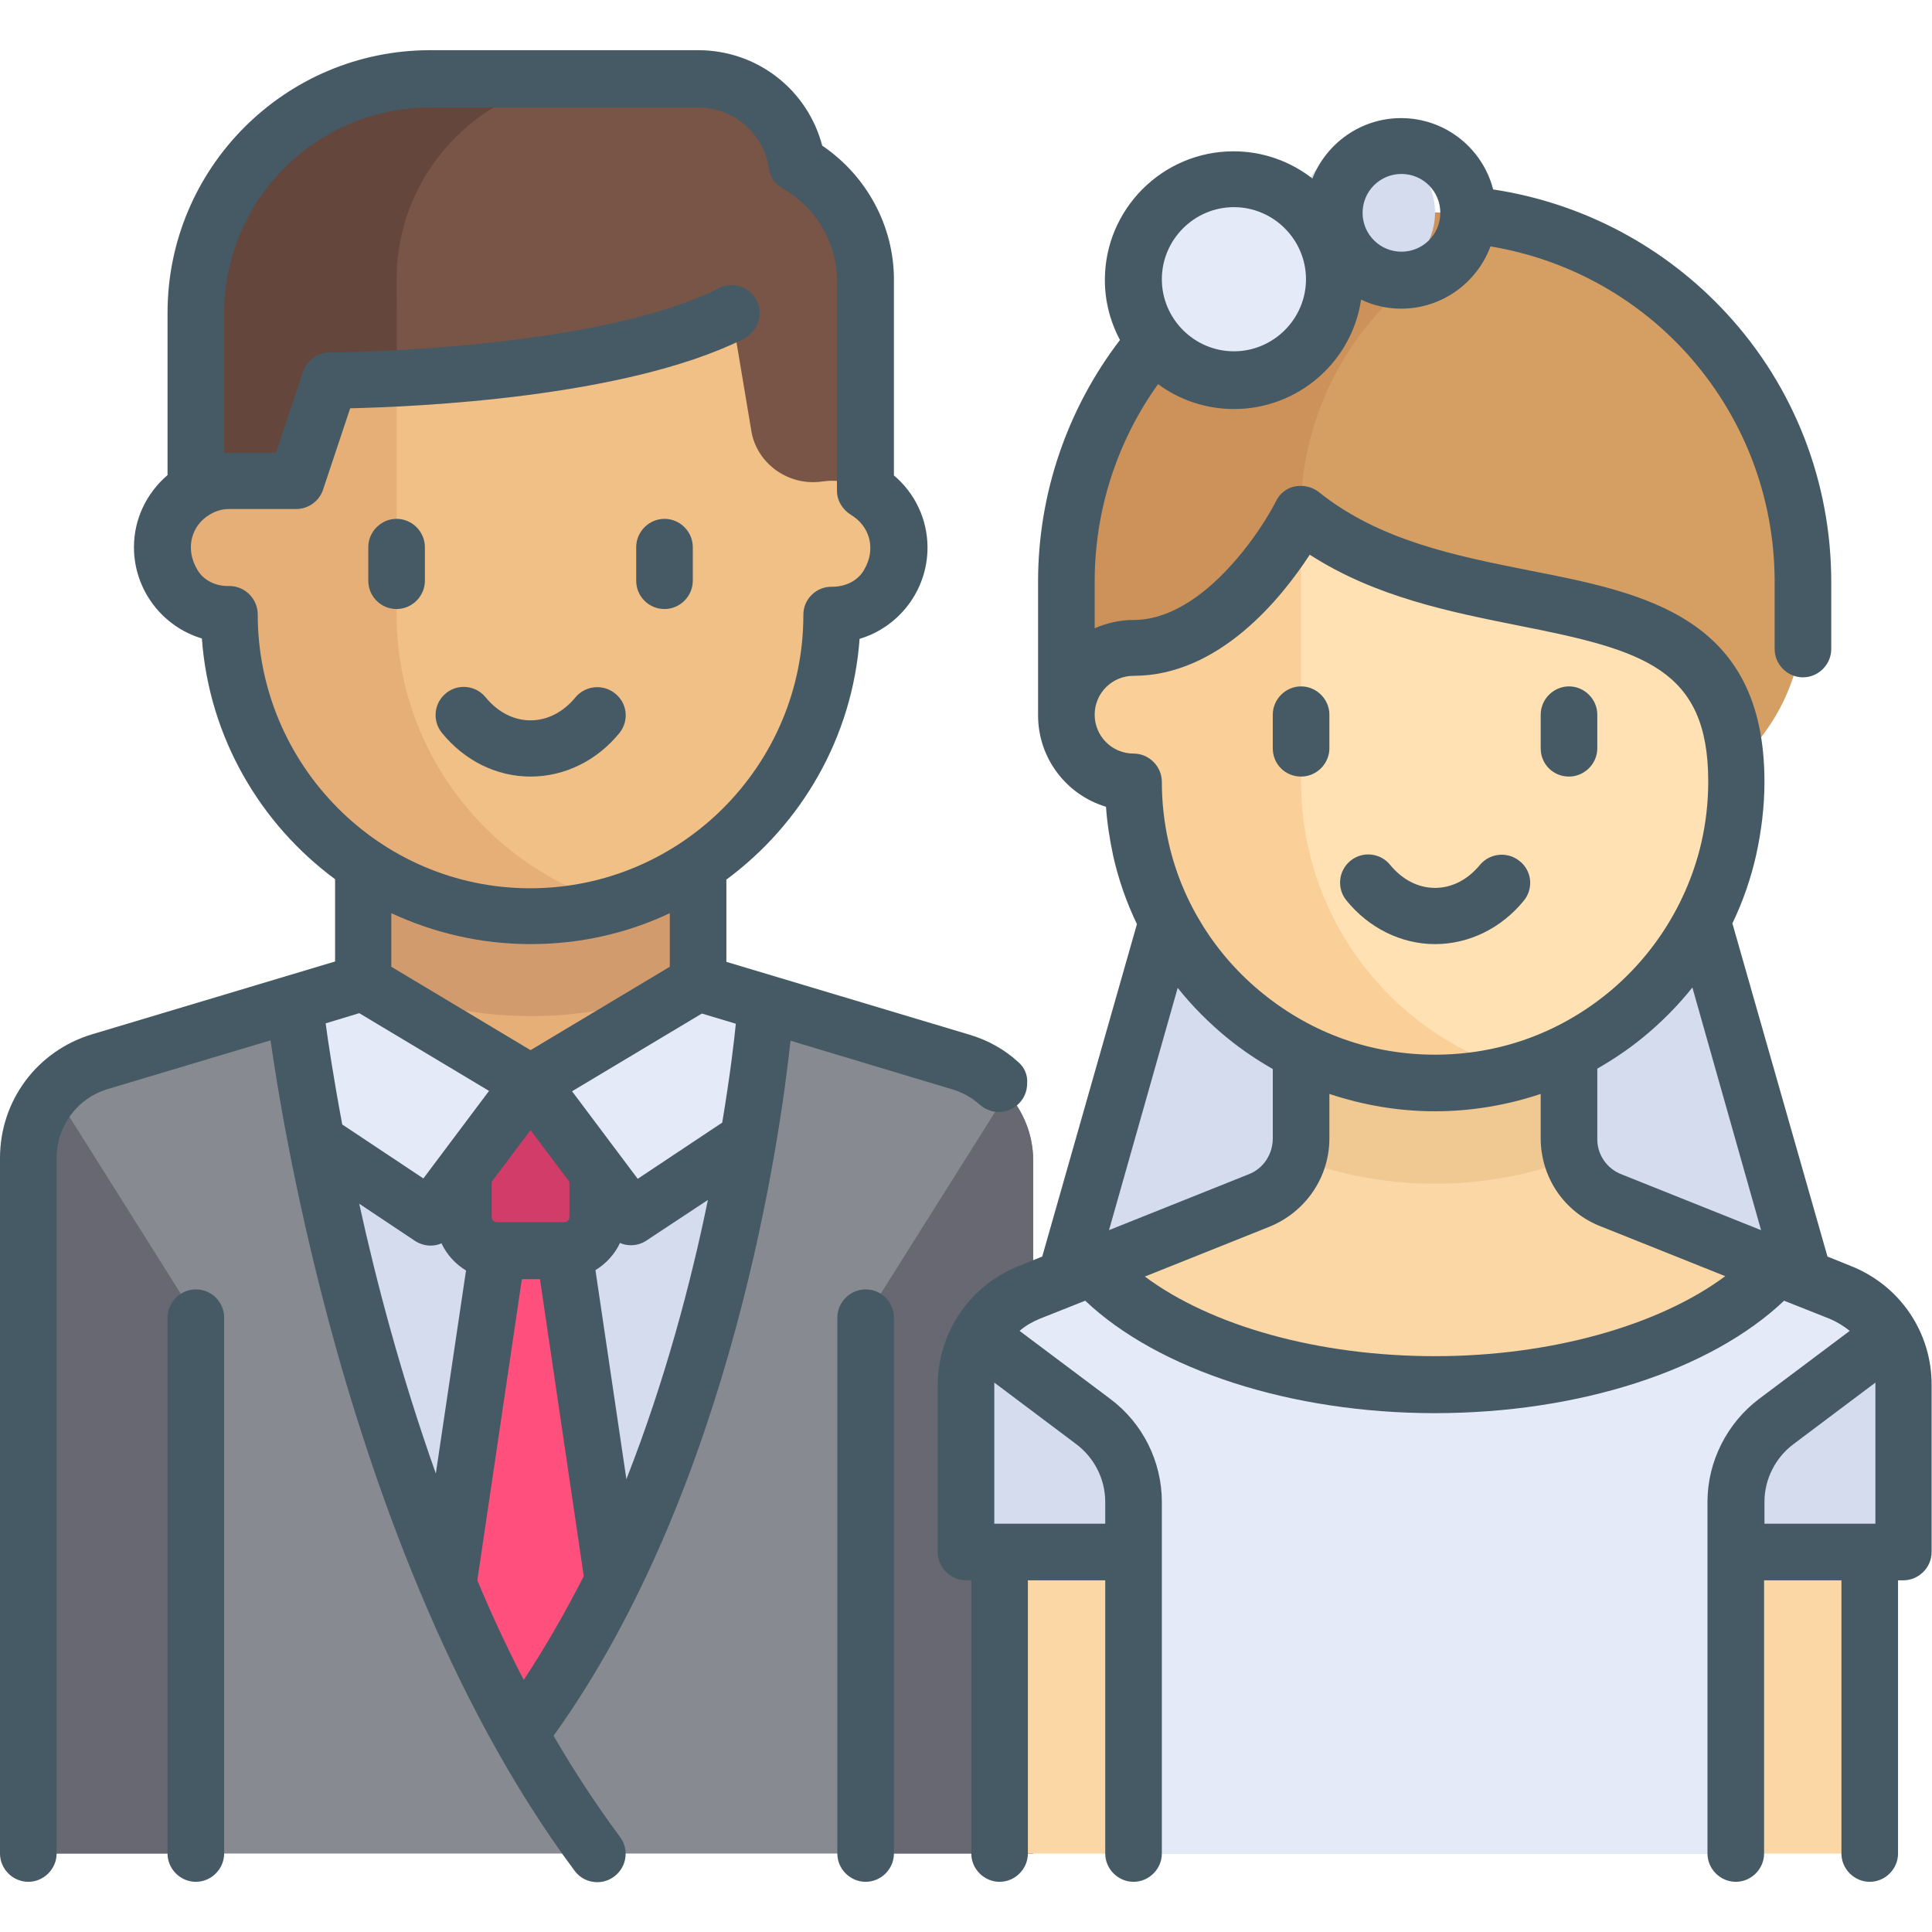 <?xml version="1.0" encoding="utf-8"?>
<!-- Generator: Adobe Illustrator 19.0.0, SVG Export Plug-In . SVG Version: 6.00 Build 0)  -->
<svg version="1.1" id="Layer_1" xmlns="http://www.w3.org/2000/svg" xmlns:xlink="http://www.w3.org/1999/xlink" x="0px" y="0px"
	 viewBox="240 -240 512 512" style="enable-background:new 240 -240 512 512;" xml:space="preserve">
<style type="text/css">
	.st0{fill:#888A91;}
	.st1{fill:#D5DCED;}
	.st2{fill:#E6AF78;}
	.st3{fill:#D29B6E;}
	.st4{fill:#FF507D;}
	.st5{fill:#D23C69;}
	.st6{fill:#F0C087;}
	.st7{fill:#785546;}
	.st8{fill:#64463C;}
	.st9{fill:#686872;}
	.st10{fill:#E4EAF8;}
	.st11{fill:#D59F63;}
	.st12{fill:#CD915A;}
	.st13{fill:#FAD7A5;}
	.st14{fill:#F0C891;}
	.st15{fill:#FFE1B4;}
	.st16{fill:#FAD098;}
	.st17{fill:#455A64;}
</style>
<g>
	<path class="st0" d="M494.1,41.7l-78-21.3h-71l-78,21.3c-11.6,3.2-19.6,13.7-19.6,25.7v183.8h266.3V67.4
		C513.7,55.4,505.7,44.9,494.1,41.7z"/>
	<path class="st1" d="M416.1,20.4h-71l-25.9,7.1c2.7,24.9,14.4,111,53.7,176.2c3.5,5.8,11.9,5.8,15.4,0
		c39.3-65.2,51.1-151.3,53.7-176.2L416.1,20.4L416.1,20.4z"/>
	<path class="st2" d="M336.3-10.6v31.1c0,24.5,19.9,44.4,44.4,44.4S425,44.9,425,20.4v-31.1L336.3-10.6L336.3-10.6z"/>
	<path class="st3" d="M336.3,19.5c13.5,6.2,28.5,9.8,44.4,9.8s30.9-3.6,44.4-9.8v-30.2h-88.8V19.5z"/>
	<path class="st4" d="M380.6,215.7c8.1-11.7,15-24.4,21.2-37.4L389.5,47.1h-17.8l-12.3,131.3C365.6,191.3,372.6,204,380.6,215.7z"/>
	<path class="st5" d="M389.5,91.4h-17.8c-4.9,0-8.9-4-8.9-8.9c0,0,0,0,0,0V64.8c0-4.9,4-8.9,8.9-8.9c0,0,0,0,0,0h17.8
		c4.9,0,8.9,4,8.9,8.9c0,0,0,0,0,0v17.8C398.4,87.5,394.4,91.4,389.5,91.4C389.5,91.4,389.5,91.4,389.5,91.4z"/>
	<path class="st3" d="M336.3,9.7c13.3,6.8,28.4,10.7,44.4,10.7s31-3.9,44.4-10.7v-20.3h-88.8V9.7z"/>
	<path class="st6" d="M460.5-112.7v-53.2H300.8v53.2c-9.8,0-17.8,7.9-17.8,17.8s7.9,17.8,17.8,17.8c0,44.1,35.8,79.9,79.9,79.9
		s79.9-35.8,79.9-79.9c9.8,0,17.8-7.9,17.8-17.8S470.3-112.7,460.5-112.7z"/>
	<path class="st2" d="M345.1-77.2v-88.8h-44.4v53.3c-9.8,0-17.8,7.9-17.8,17.8s7.9,17.8,17.8,17.8c0,44.1,35.8,79.9,79.9,79.9
		c7.7,0,15.1-1.2,22.2-3.2C369.5-10.1,345.1-40.8,345.1-77.2z"/>
	<path class="st7" d="M439.1-125.8c1.5,8.8,10,14.7,18.8,13.4c0.9-0.1,1.7-0.2,2.6-0.2c3.3,0,6.3,0.9,8.9,2.5v-55.7
		c0-13.3-7.4-24.7-18.2-30.8c-2-12.7-12.9-22.4-26.2-22.4h-71c-34.3,0-62.1,27.8-62.1,62.1v46.8c2.6-1.5,5.6-2.5,8.9-2.5
		c1.2,0,2.4,0.1,3.6,0.4c8.5,1.8,17-3.2,19.2-11.7l2.2-8.7c1-3.9,4.3-6.6,8.3-6.7c18.5-0.5,70.9-3.2,99.8-17.6l5.2,31L439.1-125.8
		L439.1-125.8z"/>
	<path class="st8" d="M345.1-165.9c0-29.4,23.8-53.3,53.3-53.3H354c-34.3,0-62.1,27.8-62.1,62.1v46.8c2.6-1.5,5.6-2.5,8.9-2.5
		c1.1,0,2.2,0.1,3.3,0.3c8.6,1.7,17.3-3.1,19.5-11.6l2.2-8.7c1-3.9,4.3-6.6,8.3-6.7c3.7-0.1,7.4-0.2,11.1-0.4L345.1-165.9z"/>
	<path class="st9" d="M247.5,67.4v183.8h44.4v-142l-37.5-59.6C250.1,54.4,247.5,60.6,247.5,67.4L247.5,67.4z M513.8,67.4v183.8
		h-44.4v-142l37.5-59.6C511.1,54.4,513.8,60.6,513.8,67.4L513.8,67.4z"/>
	<path class="st10" d="M354,82.6l26.6-35.5l-44.4-26.6l-17.1,7.1c0.8,7.2,2.4,19.7,5.1,35.2L354,82.6z M407.3,82.6l-26.6-35.5
		L425,20.4l17.1,7.1c-0.8,7.2-2.4,19.7-5.1,35.2L407.3,82.6L407.3,82.6z"/>
	<path class="st11" d="M620.3-183.7c-53.9,0-97.6,43.7-97.6,97.6v26.6H567l97.6,35.5c29.4,0,53.3-23.8,53.3-53.3v-8.9
		C717.9-140,674.2-183.7,620.3-183.7z"/>
	<path class="st12" d="M643.5-180.8c-7.5-1.8-15.2-2.9-23.3-2.9c-53.9,0-97.6,43.7-97.6,97.6v26.6h62.1v-44.4
		C584.8-140.6,609.7-171.5,643.5-180.8z"/>
	<path class="st1" d="M691.3-6.2h-142l-26.6,114.5h195.3L691.3-6.2z"/>
	<path class="st13" d="M727.8,102.5l-60.9-24.3c-6.7-2.7-11.2-9.2-11.2-16.5V29.3h-71v32.4c0,7.3-4.4,13.8-11.2,16.5l-60.9,24.3
		c-10.1,4-16.7,13.8-16.7,24.7v35.2c0,4.9,4,8.9,8.9,8.9c0,0,0,0,0,0v79.9h230.8v-79.9c4.9,0,8.9-4,8.9-8.9c0,0,0,0,0,0v-35.2
		C744.5,116.3,737.9,106.5,727.8,102.5z"/>
	<path class="st14" d="M620.3,73.7c12.8,0,25-2.4,36.4-6.5c-0.6-1.7-0.9-3.6-0.9-5.5V29.3h-71v32.4c0,1.9-0.3,3.7-0.9,5.5
		C595.2,71.3,607.4,73.7,620.3,73.7z"/>
	<path class="st15" d="M620.3,47.1c-44.1,0-79.9-35.8-79.9-79.9v-35.5c25.5,0,37.3-18.4,41.9-28.7c1.2-2.6,4.2-3.9,6.9-2.7
		c0.4,0.2,0.7,0.4,1.1,0.6c37.6,28.4,109.9,7.1,109.9,66.2C700.1,11.3,664.4,47.1,620.3,47.1L620.3,47.1z"/>
	<path class="st10" d="M727.8,102.5l-20.1-8c-20,19.7-51.6,32.5-87.4,32.5c-35.8,0-67.5-12.8-87.5-32.4l-20,8
		c-10.1,4-16.7,13.8-16.7,24.7v44.1h44.4v79.9h159.8v-79.9h44.4v-44.1C744.5,116.3,737.9,106.5,727.8,102.5z"/>
	<path class="st1" d="M540.4,160.9c0-4.7-1.9-9.2-5.2-12.6L500,113.2c-2.6,4.1-4,8.9-4,14v44.1h44.4V160.9z M700.1,160.9
		c0-4.7,1.9-9.2,5.2-12.6l35.1-35.1c2.6,4.1,4,8.9,4,14v44.1h-44.4V160.9z"/>
	<circle class="st1" cx="602.5" cy="-183.7" r="17.8"/>
	<circle class="st10" cx="567" cy="-165.9" r="26.6"/>
	<path class="st16" d="M584.8-32.8v-66.6c-1,0.5-2,1.3-2.5,2.5c-4.6,10.3-16.4,28.7-41.9,28.7v0c-9.8,0-17.8,7.9-17.8,17.8
		s7.9,17.8,17.8,17.8h0.1c1.2,35.6,24.4,67.6,58.9,77c15.2,4.2,29.8,3.5,43-0.4C609.1,34.3,584.8,3.6,584.8-32.8L584.8-32.8z"/>
	<path class="st17" d="M380.6-34.2c9,0,17.6-4.2,23.6-11.6c2.6-3.3,2-8-1.3-10.5c-3.2-2.5-7.8-2-10.4,1.1c-3.2,3.9-7.4,6.1-11.9,6.1
		s-8.7-2.2-11.9-6.1c-2.6-3.2-7.3-3.7-10.5-1.1c-3.2,2.6-3.7,7.3-1.1,10.5C363.1-38.4,371.6-34.2,380.6-34.2z M345.1-78.6
		c4.1,0,7.5-3.4,7.5-7.5v-8.9c0-4.1-3.4-7.5-7.5-7.5s-7.5,3.4-7.5,7.5v8.9C337.6-81.9,341-78.6,345.1-78.6z M416.1-78.6
		c4.1,0,7.5-3.4,7.5-7.5v-8.9c0-4.1-3.4-7.5-7.5-7.5s-7.5,3.4-7.5,7.5v8.9C408.6-81.9,412-78.6,416.1-78.6z M291.9,101.7
		c-4.1,0-7.5,3.4-7.5,7.5v142c0,4.1,3.4,7.5,7.5,7.5s7.5-3.4,7.5-7.5v-142C299.4,105,296,101.7,291.9,101.7z M469.4,101.7
		c-4.1,0-7.5,3.4-7.5,7.5v142c0,4.1,3.4,7.5,7.5,7.5s7.5-3.4,7.5-7.5v-142C476.9,105,473.5,101.7,469.4,101.7z M620.3,10.2
		c9,0,17.6-4.2,23.6-11.6c2.6-3.3,2-8-1.3-10.5c-3.2-2.5-7.8-2-10.4,1.1c-3.2,3.9-7.4,6.1-11.9,6.1s-8.7-2.2-11.9-6.1
		c-2.6-3.2-7.3-3.7-10.5-1.1c-3.2,2.6-3.7,7.3-1.1,10.5C602.7,5.9,611.3,10.2,620.3,10.2L620.3,10.2z M584.8-34.2
		c4.1,0,7.5-3.4,7.5-7.5v-8.9c0-4.1-3.4-7.5-7.5-7.5s-7.5,3.4-7.5,7.5v8.9C577.3-37.5,580.6-34.2,584.8-34.2z M655.8-34.2
		c4.1,0,7.5-3.4,7.5-7.5v-8.9c0-4.1-3.4-7.5-7.5-7.5s-7.5,3.4-7.5,7.5v8.9C648.3-37.5,651.6-34.2,655.8-34.2z"/>
	<path class="st17" d="M730.5,95.5l-6.2-2.5L699.1,4.7c2.8-5.8,4.9-11.9,6.3-18.1c1.4-6.4,2.2-12.9,2.2-19.4c0-43.7-31.6-50-62.2-56
		c-19.6-3.9-39.8-7.9-55.9-20.8c-1.8-1.4-4.1-1.9-6.3-1.5s-4.1,1.9-5.1,4c0,0.1-4.2,8.4-11.4,16.4c-6,6.8-15.5,15-26.3,15
		c-3.6,0-7.1,0.8-10.3,2.2v-12.4c0-18.8,5.9-37.1,16.8-52.3c5.8,4.3,12.9,6.6,20.1,6.6c17.1,0,31.3-12.6,33.7-29
		c3.3,1.6,7,2.4,10.6,2.4c10.9,0,20.1-6.9,23.7-16.5c19.8,3.3,37.9,13,51.6,27.9c15.3,16.7,23.7,38.3,23.7,61v17.8
		c0,4.1,3.4,7.5,7.5,7.5c4.1,0,7.5-3.4,7.5-7.5v-17.8c0-26.4-9.8-51.7-27.7-71.1c-16.4-17.8-38.2-29.3-61.9-32.9
		c-2.8-10.9-12.7-18.9-24.4-18.9c-10.7,0-19.8,6.7-23.5,16c-5.8-4.5-13-7.2-20.9-7.2c-18.8,0-34.1,15.3-34.1,34.1
		c0,5.6,1.4,11,4,15.9c-14,18.3-21.7,40.8-21.7,64v35.5c0,11.4,7.6,21.1,18,24.2c0.3,4.4,1,8.7,1.9,13c1.4,6.2,3.5,12.3,6.3,18.1
		L516.2,93l-6.2,2.5c-13,5.2-21.5,17.6-21.5,31.7v44.1c0,4.1,3.4,7.5,7.5,7.5h1.4v72.4c0,4.1,3.4,7.5,7.5,7.5s7.5-3.4,7.5-7.5v-72.4
		h20.5v72.4c0,4.1,3.4,7.5,7.5,7.5s7.5-3.4,7.5-7.5V158c0-10.7-5.1-20.9-13.7-27.3l-24-18c1.6-1.4,3.4-2.4,5.3-3.2l12.1-4.8
		c19.4,18.4,54.7,29.8,92.6,29.8c38.2,0,73.1-11.3,92.6-29.8l12.1,4.8c1.9,0.8,3.7,1.9,5.3,3.2l-24,18c-8.5,6.4-13.7,16.6-13.7,27.3
		v93.2c0,4.1,3.4,7.5,7.5,7.5s7.5-3.4,7.5-7.5v-72.4h20.5v72.4c0,4.1,3.4,7.5,7.5,7.5s7.5-3.4,7.5-7.5v-72.4h1.4
		c4.1,0,7.5-3.4,7.5-7.5v-44.1C752,113.2,743.6,100.7,730.5,95.5L730.5,95.5z M611.4-193.9c5.7,0,10.3,4.6,10.3,10.3
		c0,5.7-4.6,10.3-10.3,10.3s-10.3-4.6-10.3-10.3S605.7-193.9,611.4-193.9z M567-185.1c10.5,0,19.1,8.6,19.1,19.1
		s-8.6,19.1-19.1,19.1s-19.1-8.6-19.1-19.1C547.9-176.5,556.5-185.1,567-185.1z M706.7,86l-37-14.8c-3.9-1.5-6.5-5.3-6.4-9.5V43.2
		c4.2-2.4,8.2-5.1,11.9-8.1c4.9-4,9.3-8.4,13.3-13.4L706.7,86z M530.1-50.6c0-5.7,4.6-10.3,10.3-10.3c22.7,0,39.2-20.6,46.7-32.1
		c17.5,11.3,37.5,15.2,55.4,18.8c33,6.5,50.2,11.4,50.2,41.3c0,5.4-0.6,10.8-1.8,16.1c-3.6,15.7-12.5,30-25.1,40.2
		c-13,10.5-28.7,16.1-45.5,16.1s-32.5-5.6-45.5-16.1C562.2,13.3,553.2-1,549.7-16.7c-1.2-5.3-1.8-10.7-1.8-16.1
		c0-4.1-3.4-7.5-7.5-7.5C534.7-40.3,530.1-44.9,530.1-50.6L530.1-50.6z M552.1,21.8c3.9,4.9,8.4,9.4,13.3,13.4
		c3.7,3,7.7,5.7,11.9,8.1v18.4c0,4.2-2.5,8-6.4,9.5l-37,14.8L552.1,21.8L552.1,21.8z M532.9,158v5.8l-29.4,0v-36.6
		c0-0.3,0-0.5,0-0.8l21.7,16.3C530,146.3,532.9,152,532.9,158L532.9,158z M620.3,119.4c-30.9,0-59.3-8-76.9-21.1l33-13.2
		c9.6-3.9,15.9-13.1,15.9-23.4V49.9c9,3,18.4,4.6,28,4.6s19-1.6,28-4.6v11.7c0,10.4,6.2,19.6,15.9,23.4l33,13.2
		C679.6,111.3,650.9,119.4,620.3,119.4L620.3,119.4z M707.6,158c0-6,2.9-11.7,7.7-15.3l21.7-16.3c0,0.3,0,0.5,0,0.8v36.6h-29.4V158
		L707.6,158z"/>
	<path class="st17" d="M509.9,41.5c-3.7-3.4-8.2-5.9-13-7.3l-64.4-19.3V-6.9c19.9-14.7,33.4-37.7,35.3-63.8
		c10.4-3.1,18-12.8,18-24.2c0-7.4-3.3-14.4-8.9-19.1v-51.9c0-14.2-7.2-27.5-19-35.5c-3.9-14.8-17.2-25.3-32.9-25.3h-71
		c-38.4,0-69.6,31.2-69.6,69.6v43c-5.6,4.8-8.9,11.7-8.9,19.1c0,11.4,7.6,21.1,18,24.2c1.9,26.1,15.4,49.1,35.3,63.8v21.8
		l-64.4,19.3C249.8,38.5,240,51.7,240,66.9v184.3c0,4.1,3.4,7.5,7.5,7.5s7.5-3.4,7.5-7.5V66.9c0-8.5,5.5-15.9,13.6-18.3l43.1-12.9
		c1.6,11.4,6.1,39.5,15.4,74.4c11.1,41.5,31.4,100.4,65.2,145.7c1.4,1.9,3.6,3,6,3c4.1,0,7.5-3.4,7.5-7.5c0-1.6-0.5-3.2-1.5-4.5
		c-6.3-8.5-12.2-17.5-17.6-26.8c47.5-66.1,60.2-160,62.8-184.2l42.9,12.9c2.7,0.8,5.2,2.2,7.3,4.1c1.4,1.2,3.2,1.9,5,1.9
		c4.1,0,7.5-3.4,7.5-7.5C512.4,44.9,511.5,42.9,509.9,41.5L509.9,41.5z M435,31.3c-0.4,4.2-1.5,13.6-3.6,26.2L409,72.4l-17.4-23.2
		L426,28.6L435,31.3z M380.6,38.3l-36.9-22.1V2c11.2,5.2,23.7,8.2,36.9,8.2s25.7-2.9,36.9-8.2v14.2L380.6,38.3z M390.9,73.2v9.3
		c0,0.8-0.6,1.4-1.4,1.4h-17.8c-0.8,0-1.4-0.6-1.4-1.4v-9.3l10.3-13.7L390.9,73.2z M308.3-77.2c0-4.1-3.4-7.5-7.5-7.5
		c0,0-0.1,0-0.1,0c-3.4,0.1-6.7-1.4-8.4-4.3c-3.4-5.7-1.5-11.9,3.4-14.7l0,0c1.5-0.9,3.2-1.4,4.9-1.4h17.9c3.2,0,6.1-2.1,7.1-5.1
		l7.2-21.6c17.6-0.4,72.8-2.8,104.1-18.3c3.5-1.7,5.3-5.7,4-9.4c-1.4-3.9-5.7-5.9-9.6-4.5c-0.3,0.1-0.6,0.2-0.8,0.4
		c-33.5,16.7-102.5,17-103.1,17c-3.2,0-6.1,2.1-7.1,5.1l-7.2,21.5h-13.7v-36.9c0-30.2,24.5-54.6,54.6-54.6h71
		c9.5,0,17.4,6.9,18.8,16.3c0.3,2.2,1.8,4.1,3.7,5.2c8.8,5,14.3,14.3,14.3,24.3v55.7c0,2.7,1.5,5.1,3.8,6.5
		c4.8,2.9,6.7,8.9,3.4,14.5c-1.7,3-5,4.5-8.5,4.5c-4.1-0.1-7.6,3.2-7.6,7.4c0,0,0,0.1,0,0.1c0,39.9-32.5,72.4-72.4,72.4
		S308.3-37.3,308.3-77.2z M326.3,31.2l8.9-2.7l34.4,20.6l-17.4,23.2l-21.5-14.3C328.3,45.2,326.9,35.7,326.3,31.2z M355.5,150.5
		c-9.2-25.9-15.8-50.9-20.3-71.5l14.7,9.8c1.2,0.8,2.7,1.3,4.2,1.3c1,0,2-0.2,2.9-0.6c1.4,3,3.7,5.5,6.5,7.2L355.5,150.5z
		 M378.8,205.2c-4.5-8.7-8.6-17.5-12.3-26.4l11.8-79.8h4.8l11.6,78.7C389.9,187.1,384.6,196.4,378.8,205.2L378.8,205.2z M406,152
		l-8.2-55.4c2.8-1.7,5.1-4.2,6.5-7.2c0.9,0.4,1.9,0.6,2.9,0.6c1.4,0,2.9-0.4,4.2-1.3L427.6,78C423.2,99.5,416.3,125.8,406,152
		L406,152z"/>
</g>
</svg>
